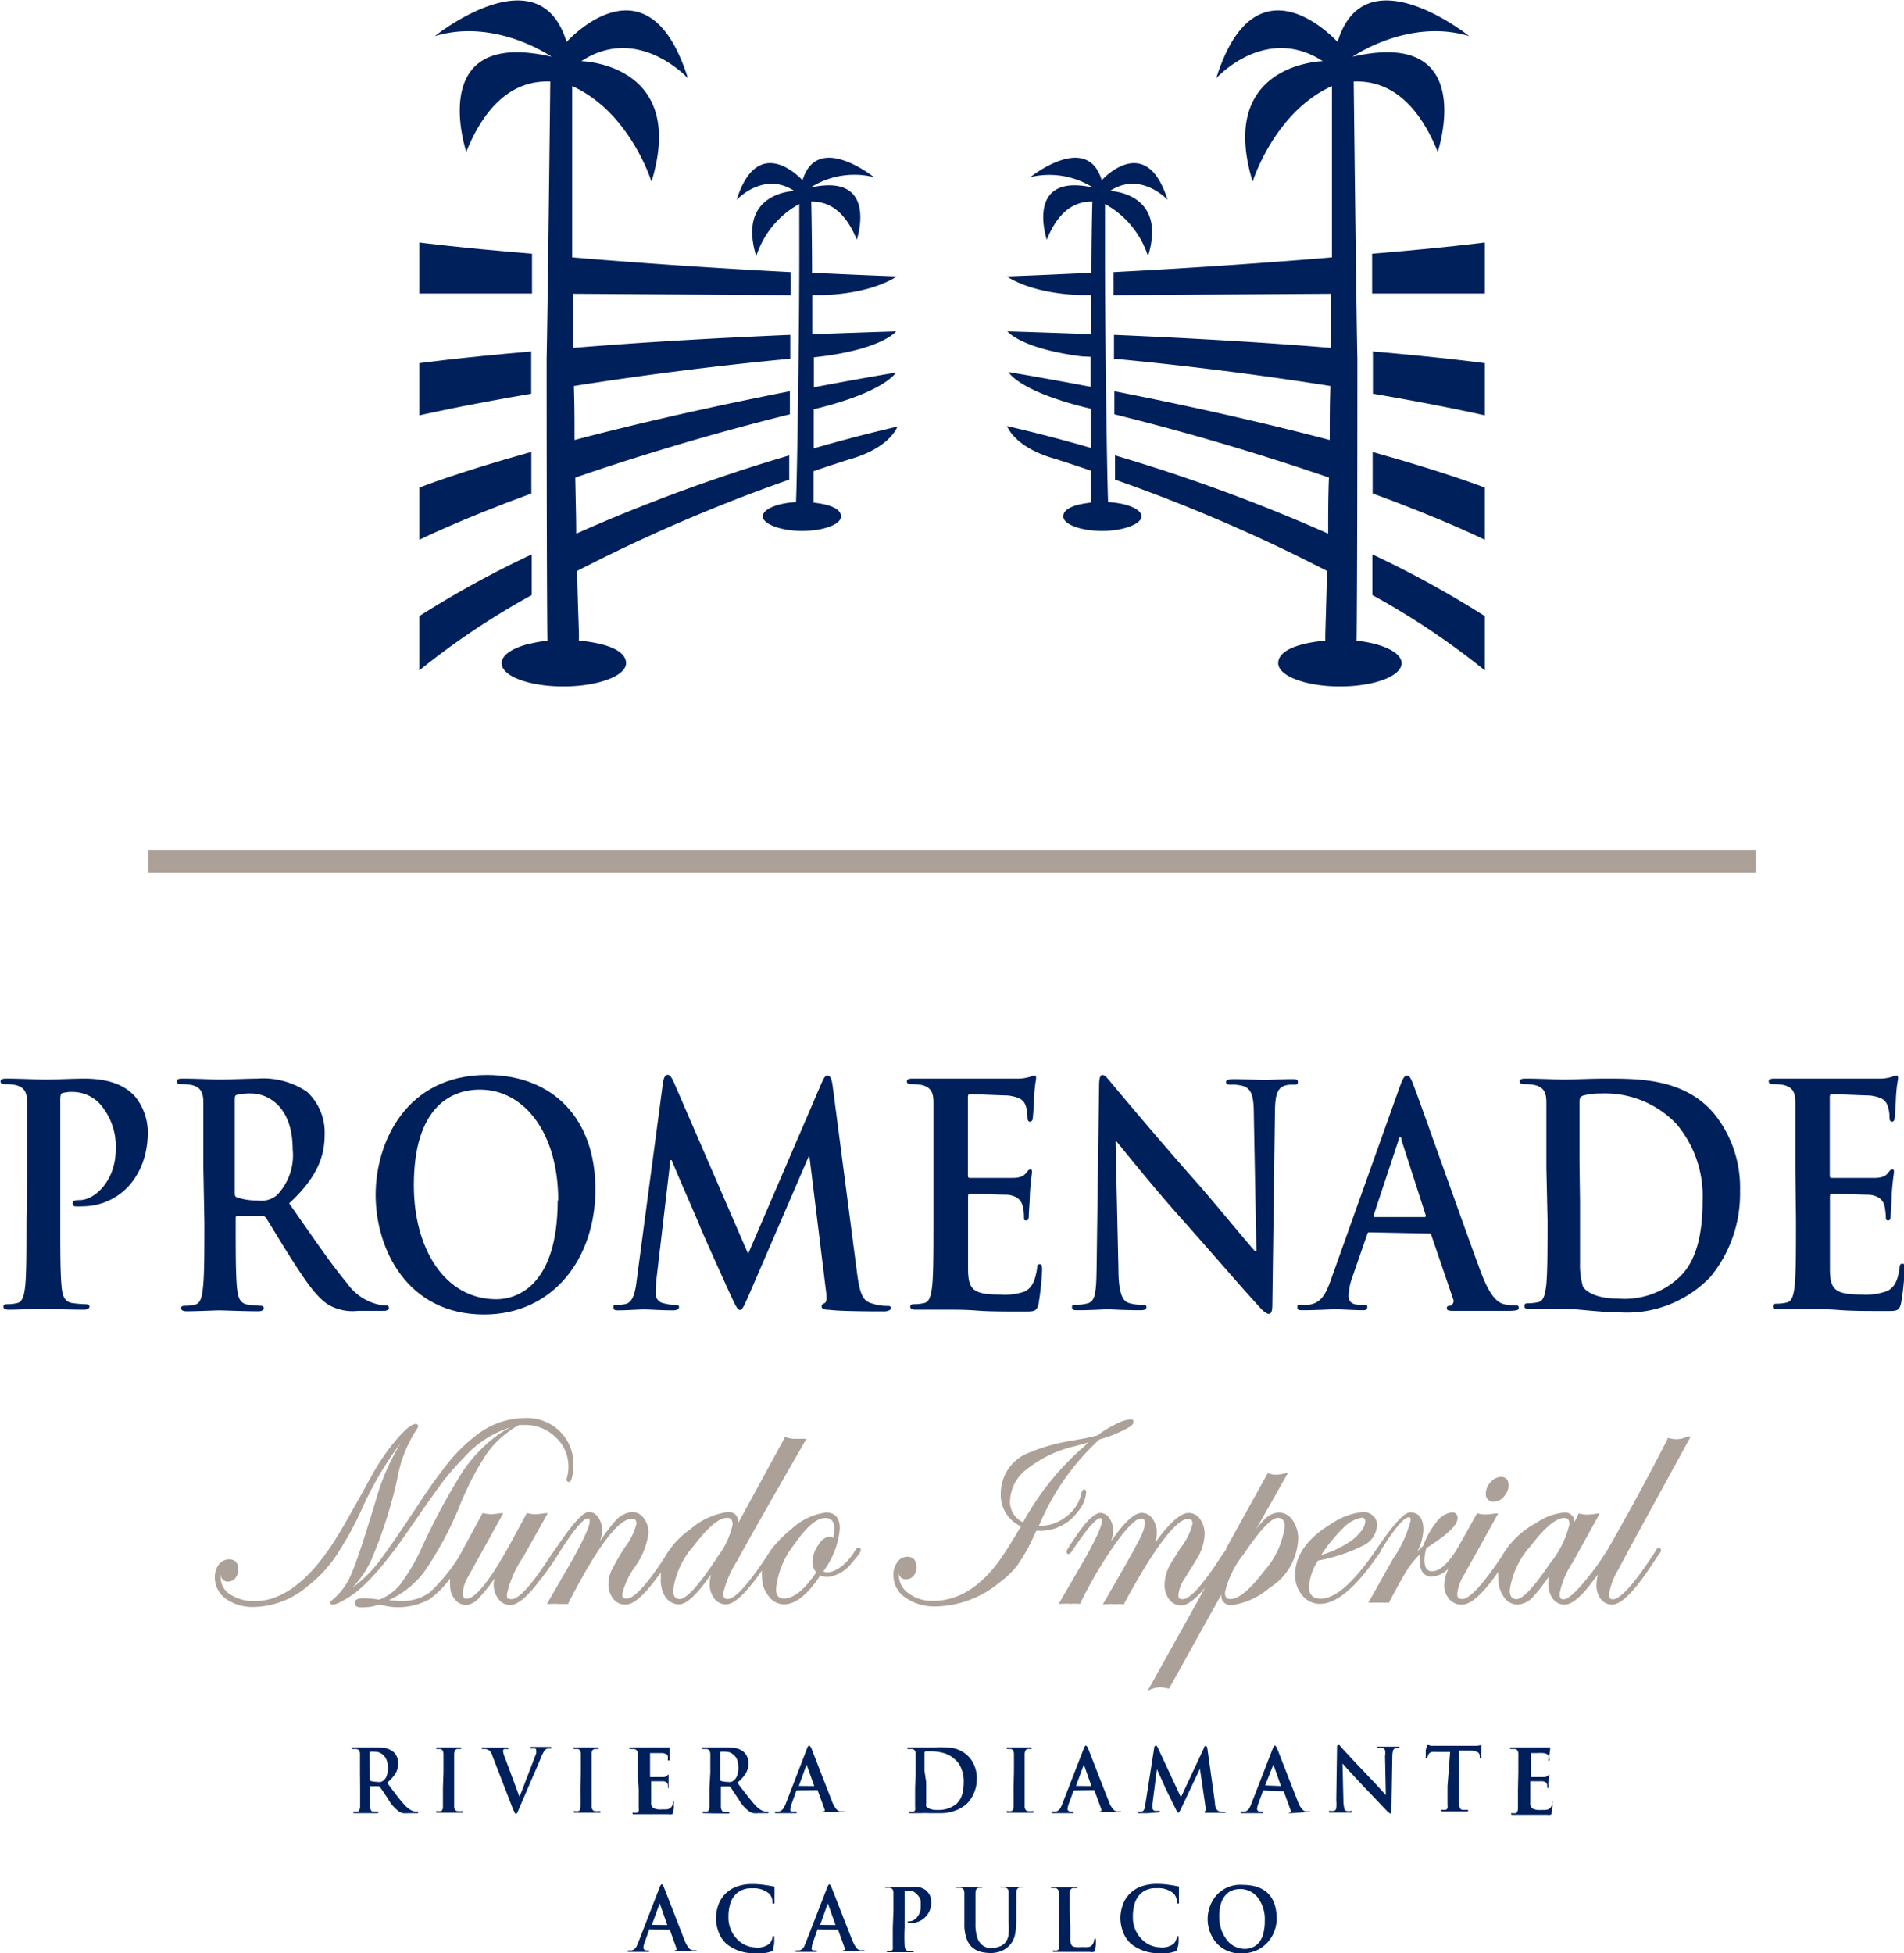 <svg xmlns="http://www.w3.org/2000/svg" viewBox="0 0 145.98 149.74"><defs><style>.cls-1{fill:#00205c;}.cls-2{fill:#aca199;}</style></defs><g id="Capa_2" data-name="Capa 2"><g id="Layer_1" data-name="Layer 1"><path class="cls-1" d="M2.08,89.52c0-3.56,0-4.21,0-5s-.21-1.17-.89-1.34a4.15,4.15,0,0,0-.8-.07c-.23,0-.35-.05-.35-.21s.15-.21.45-.21c1.1,0,2.4.07,3,.07.85,0,2.05-.07,3-.07,2.58,0,3.51,1,3.84,1.34a4.34,4.34,0,0,1,1,2.78c0,3.33-2.15,5.67-5.07,5.67a3.24,3.24,0,0,1-.44,0c-.1,0-.24,0-.24-.21S5.67,92,6.1,92c1.16,0,2.77-1.48,2.77-3.86a4.9,4.9,0,0,0-1.22-3.52,2.86,2.86,0,0,0-2.06-.91,2.66,2.66,0,0,0-.81.09c-.1,0-.16.19-.16.45v9.37c0,2.16,0,4,.1,5,.06.66.19,1.17.81,1.27a8.73,8.73,0,0,0,1,.09c.23,0,.33.07.33.19s-.17.23-.39.23c-1.36,0-2.66-.07-3.2-.07s-1.77.07-2.6.07c-.27,0-.41-.07-.41-.23s.08-.19.33-.19a3.3,3.3,0,0,0,.74-.09c.41-.1.52-.61.6-1.29.1-1,.1-2.83.1-5Z"/><path class="cls-1" d="M15.59,89.52c0-3.56,0-4.21,0-5s-.21-1.17-.89-1.34a4.23,4.23,0,0,0-.8-.07c-.23,0-.36-.05-.36-.21s.15-.21.46-.21c1.09,0,2.39.07,2.82.07.7,0,2.27-.07,2.91-.07a6,6,0,0,1,3.8,1A4.26,4.26,0,0,1,24.89,87c0,1.73-.64,3.32-2.72,5.25,1.83,2.62,3.25,4.71,4.47,6.16A4,4,0,0,0,29,100a2.67,2.67,0,0,0,.58.07c.16,0,.24.07.24.19s-.14.23-.39.23h-2a3.73,3.73,0,0,1-2.2-.44c-.89-.54-1.67-1.64-2.83-3.45-.82-1.28-1.77-2.88-2-3.23a.4.4,0,0,0-.37-.16l-1.79,0c-.11,0-.17,0-.17.19v.32c0,2.19,0,4,.1,5,.07.68.19,1.19.81,1.29a9.91,9.91,0,0,0,1,.09c.16,0,.25.07.25.19s-.15.23-.41.23c-1.2,0-2.73-.07-3-.07s-1.69.07-2.51.07c-.27,0-.42-.07-.42-.23s.09-.19.33-.19a3.49,3.49,0,0,0,.75-.09c.41-.1.51-.61.59-1.29.11-1,.11-2.83.11-5ZM18,91.38c0,.25,0,.35.19.42a4.93,4.93,0,0,0,1.57.23,1.86,1.86,0,0,0,1.46-.4,4.38,4.38,0,0,0,1.22-3.51c0-3.33-1.94-4.29-3.16-4.29a3.87,3.87,0,0,0-1.09.1c-.15,0-.19.14-.19.32Z"/><path class="cls-1" d="M28.8,91.59c0-4,2.33-9.18,8.52-9.18,5.13,0,8.33,3.39,8.33,8.76s-3.3,9.6-8.53,9.6C31.2,100.77,28.8,95.73,28.8,91.59Zm14,.44c0-5.25-2.66-8.5-6-8.5-2.37,0-5.07,1.5-5.07,7.33,0,4.87,2.37,8.74,6.33,8.74C39.42,99.6,42.76,98.8,42.76,92Z"/><path class="cls-1" d="M50.83,83c.06-.4.18-.6.35-.6s.29.11.55.72l5.63,13L63,83c.17-.37.27-.55.45-.55s.31.23.38.72l1.87,14.34c.19,1.47.39,2.15,1,2.36a3.74,3.74,0,0,0,1.28.24c.19,0,.33,0,.33.16s-.25.26-.53.26c-.52,0-3.37,0-4.19-.12-.48,0-.6-.12-.6-.26s.08-.18.23-.25.19-.35.1-1L62.06,88.66H62L57.49,99.11c-.48,1.1-.58,1.31-.77,1.31s-.39-.47-.72-1.17c-.49-1.08-2.12-4.67-2.37-5.32-.19-.49-1.42-3.26-2.14-5H51.4l-1.07,9.13a10.86,10.86,0,0,0-.06,1.1.73.73,0,0,0,.62.75,3.26,3.26,0,0,0,.86.12c.17,0,.31,0,.31.17s-.18.25-.49.25c-.87,0-1.8-.07-2.17-.07s-1.38.07-2,.07c-.21,0-.37,0-.37-.25s.12-.17.33-.17a2.38,2.38,0,0,0,.62-.07c.58-.14.74-1,.84-1.85Z"/><path class="cls-1" d="M71.57,89.52c0-3.56,0-4.21,0-5s-.21-1.17-.89-1.34a4.35,4.35,0,0,0-.81-.07c-.22,0-.34-.05-.34-.21s.14-.21.45-.21l1.67,0c.53,0,1,0,1.3,0,.66,0,4.76,0,5.15,0s.73-.1.89-.14a1.39,1.39,0,0,1,.33-.1c.1,0,.12.1.12.21s-.1.45-.16,1.53c0,.23-.06,1.26-.1,1.54,0,.12-.07.26-.21.26s-.19-.12-.19-.33a2.9,2.9,0,0,0-.12-.84c-.14-.42-.35-.7-1.38-.84-.35,0-2.52-.1-2.93-.1-.1,0-.14.07-.14.24v5.92c0,.17,0,.26.14.26.46,0,2.82,0,3.3,0s.8-.11,1-.35.23-.3.33-.3.14,0,.14.19-.08.51-.16,1.71c0,.46-.08,1.4-.08,1.57s0,.44-.19.44-.18-.09-.18-.21,0-.54-.09-.84c-.1-.47-.39-.82-1.15-.92-.39,0-2.44-.07-2.93-.07-.1,0-.12.1-.12.24v1.85c0,.79,0,2.95,0,3.63,0,1.62.37,2,2.47,2A4.67,4.67,0,0,0,78.58,99c.53-.28.78-.78.93-1.74,0-.26.08-.35.22-.35s.17.19.17.42a21.36,21.36,0,0,1-.27,2.6c-.14.61-.33.61-1.11.61-1.55,0-2.68,0-3.57-.07s-1.53-.07-2.14-.07c-.23,0-.68,0-1.18,0s-1,0-1.43,0c-.26,0-.41-.07-.41-.23s.09-.19.33-.19a3.49,3.49,0,0,0,.75-.09c.41-.1.51-.61.6-1.29.1-1,.1-2.83.1-5Z"/><path class="cls-1" d="M85.75,97.26c0,1.82.31,2.43.72,2.6a3,3,0,0,0,1.08.16c.22,0,.35,0,.35.19s-.19.23-.48.23c-1.34,0-2.16-.07-2.55-.07-.19,0-1.16.07-2.23.07-.27,0-.45,0-.45-.23s.12-.19.33-.19a3,3,0,0,0,.92-.12c.54-.18.62-.86.64-2.9l.19-13.8c0-.47.06-.79.26-.79s.42.3.77.72,3.38,4.05,6.39,7.45c1.41,1.59,4.19,5,4.54,5.34h.1l-.2-10.52c0-1.43-.21-1.87-.71-2.11a3,3,0,0,0-1.09-.14c-.25,0-.33-.07-.33-.21s.23-.21.54-.21c1.07,0,2.06.07,2.49.07.23,0,1-.07,2-.07.27,0,.48,0,.48.21s-.13.21-.37.21a2,2,0,0,0-.62.07c-.58.19-.75.68-.77,2L97.55,100c0,.51-.08.72-.27.72s-.47-.25-.7-.51c-1.3-1.41-3.94-4.48-6.09-6.89s-4.53-5.39-4.9-5.83h-.06Z"/><path class="cls-1" d="M105,94.47c-.1,0-.14,0-.19.19l-1.11,3.2a5,5,0,0,0-.31,1.43c0,.43.19.73.82.73h.31c.25,0,.31,0,.31.19s-.12.23-.35.23c-.66,0-1.54-.07-2.18-.07-.23,0-1.36.07-2.43.07-.27,0-.4,0-.4-.23s.09-.19.25-.19a4.26,4.26,0,0,0,.64,0c1-.14,1.34-.93,1.75-2.11l5.18-14.52c.25-.68.37-.93.58-.93s.3.2.51.74c.5,1.29,3.8,10.66,5.12,14.22.78,2.11,1.38,2.44,1.81,2.56a4,4,0,0,0,.87.09c.16,0,.26,0,.26.19s-.18.23-1,.23-2.24,0-3.89,0c-.37,0-.62,0-.62-.19s.08-.19.29-.21a.4.4,0,0,0,.18-.54l-1.65-4.83a.2.2,0,0,0-.2-.16Zm4.21-1.17c.1,0,.12-.07.1-.14l-1.86-5.77c0-.09,0-.21-.1-.21s-.1.12-.12.21l-1.9,5.74c0,.1,0,.17.08.17Z"/><path class="cls-1" d="M118.56,89.52c0-3.56,0-4.21,0-5s-.21-1.17-.89-1.34a4.32,4.32,0,0,0-.8-.07c-.23,0-.35-.05-.35-.21s.14-.21.45-.21c1.09,0,2.39.07,3,.07s1.94-.07,3.17-.07c2.58,0,6,0,8.27,2.67a9,9,0,0,1,2,5.95,10.05,10.05,0,0,1-2.24,6.54,8.84,8.84,0,0,1-6.91,2.76c-.74,0-1.59-.07-2.37-.14s-1.51-.14-2-.14c-.23,0-.68,0-1.18,0s-1,0-1.42,0-.41-.07-.41-.23.08-.19.32-.19a3.49,3.49,0,0,0,.75-.09c.41-.1.51-.61.6-1.29.1-1,.1-2.83.1-5Zm2.58,2.58c0,2.48,0,4.29,0,4.73a6,6,0,0,0,.22,1.79c.27.44,1.08.93,2.71.93a6.12,6.12,0,0,0,4.74-1.69c1.32-1.28,1.73-3.42,1.73-5.83a8.55,8.55,0,0,0-2-5.86,7.57,7.57,0,0,0-5.85-2.34,4.68,4.68,0,0,0-1.35.17c-.18.09-.24.21-.24.46,0,.8,0,2.84,0,4.69Z"/><path class="cls-1" d="M137.65,89.52c0-3.56,0-4.21,0-5s-.21-1.17-.89-1.34a4.15,4.15,0,0,0-.8-.07c-.23,0-.35-.05-.35-.21s.14-.21.45-.21l1.67,0c.54,0,1,0,1.3,0,.66,0,4.76,0,5.16,0s.72-.1.88-.14a1.54,1.54,0,0,1,.33-.1c.11,0,.13.1.13.21s-.11.45-.17,1.53c0,.23-.06,1.26-.1,1.54,0,.12-.06.26-.2.26s-.19-.12-.19-.33a2.64,2.64,0,0,0-.13-.84c-.14-.42-.35-.7-1.38-.84-.35,0-2.51-.1-2.93-.1-.1,0-.14.07-.14.24v5.92c0,.17,0,.26.14.26.46,0,2.83,0,3.3,0s.81-.11,1-.35.23-.3.34-.3.14,0,.14.19-.09.51-.17,1.71c0,.46-.08,1.4-.08,1.57s0,.44-.18.44-.19-.09-.19-.21a5.61,5.61,0,0,0-.09-.84c-.1-.47-.39-.82-1.15-.92-.39,0-2.43-.07-2.93-.07-.1,0-.12.1-.12.24v1.85c0,.79,0,2.95,0,3.63,0,1.62.37,2,2.47,2a4.65,4.65,0,0,0,1.94-.28c.54-.28.79-.78.93-1.74,0-.26.08-.35.23-.35s.16.19.16.42a19.54,19.54,0,0,1-.27,2.6c-.14.61-.33.61-1.11.61-1.55,0-2.68,0-3.57-.07s-1.52-.07-2.14-.07c-.23,0-.68,0-1.18,0s-1,0-1.42,0-.41-.07-.41-.23.08-.19.33-.19a3.38,3.38,0,0,0,.74-.09c.41-.1.52-.61.6-1.29.1-1,.1-2.83.1-5Z"/><path class="cls-1" d="M32.15,47.23v4.16a58.12,58.12,0,0,1,8.62-5.77c0-.95,0-2,0-3.12A76.88,76.88,0,0,0,32.15,47.23Z"/><path class="cls-1" d="M40.73,26.94c-5.75.5-8.58.9-8.58.9v4s3.19-.74,8.58-1.66c0-1.68,0-2.75,0-2.75S40.73,27.1,40.73,26.94Z"/><path class="cls-1" d="M32.15,37.38v4s3-1.5,8.59-3.55V34.64C34.94,36.26,32.15,37.38,32.15,37.38Z"/><path class="cls-1" d="M32.15,18.59V22.5l8.64,0c0-1,0-2,0-3.05C35.3,19,32.15,18.59,32.15,18.59Z"/><path class="cls-1" d="M60.61,22.63c0-.61,0-1.2,0-1.77-6.55-.34-12.22-.75-16.74-1.13,0-2,0-3.86,0-5.55v-3c0-1.18,0-3.67,0-4.58,4.44,2,6.08,7.33,6.08,7.33,2.77-9.08-5.38-9.24-5.38-9.24C48.94,1.83,52.74,6,52.74,6c-3.06-9.76-9.3-2.78-9.3-2.78-2.08-6.89-10.1-.45-10.1-.45C38,1.36,42.29,4.35,42.29,4.35c-9.73-2.25-6.54,7.29-6.54,7.29,2-4.94,4.81-5.45,6.44-5.39,0,.3-.2,17.77-.28,21.2,0,0,0,17.05.06,21.67a9.5,9.5,0,0,0-1.3.22s0,0-.05,0h0c-1.3.32-2.16.87-2.16,1.5,0,1,2.12,1.78,4.74,1.78S48,51.82,48,50.84s-1.54-1.54-3.61-1.73a1.68,1.68,0,0,1,0-.28c0-.55-.09-2.41-.14-5.06a126.32,126.32,0,0,1,16.26-7c0-.53,0-1.16,0-1.86a132.26,132.26,0,0,0-16.33,6c0-1.33-.05-2.78-.07-4.3,4.45-1.53,10-3.25,16.45-4.85,0-.57,0-1.17,0-1.77-6.68,1.31-12.17,2.6-16.51,3.74,0-1.35,0-2.74-.05-4.14,4.56-.72,10.22-1.49,16.59-2.09,0-.61,0-1.22,0-1.83-6.78.29-12.31.64-16.64,1,0-1.4,0-2.79,0-4.15C48.41,22.55,54.06,22.58,60.61,22.63Z"/><path class="cls-1" d="M63,27.32c4.7-.6,5.71-1.92,5.71-1.92q-3.37.11-6.43.22c0-.82,0-1.87,0-3h.86c3.9-.14,5.61-1.43,5.61-1.43-2.25-.08-4.4-.18-6.49-.28,0-2.75-.06-5.37-.06-5.46.88,0,2.41.25,3.49,2.93,0,0,1.73-5.18-3.55-4A6.25,6.25,0,0,1,67,13.58s-4.34-3.5-5.47.24c0,0-3.39-3.79-5.05,1.5,0,0,2.07-2.24,4.42-.68,0,0-4.42.09-2.92,5a7,7,0,0,1,3.3-4c0,.49,0,1.84,0,2.48v1.62c0,6.32-.18,17.42-.25,18.75-1.44.08-2.55.54-2.55,1.1s1.32,1.11,3,1.11,3-.5,3-1.11-.89-.92-2.1-1.06V36.12c.9-.31,1.81-.61,2.75-.91h0c3.12-.87,3.68-2.51,3.68-2.51-2.24.52-4.37,1.08-6.42,1.67v-3l.53-.13h0c5-1.28,5.77-2.68,5.77-2.68-2.2.37-4.29.75-6.29,1.13v-2.3Z"/><path class="cls-1" d="M113.84,47.23v4.16a58.12,58.12,0,0,0-8.62-5.77c0-.95,0-2,0-3.12A78.1,78.1,0,0,1,113.84,47.23Z"/><path class="cls-1" d="M105.25,26.94c5.76.5,8.59.9,8.59.9v4s-3.19-.74-8.58-1.66V27.41C105.26,27.26,105.26,27.1,105.25,26.94Z"/><path class="cls-1" d="M113.84,37.38v4s-3-1.5-8.6-3.55c0-1.09,0-2.16,0-3.18C111,36.26,113.84,37.38,113.84,37.38Z"/><path class="cls-1" d="M113.84,18.59V22.5l-8.64,0c0-1,0-2,0-3.05C110.69,19,113.84,18.59,113.84,18.59Z"/><path class="cls-1" d="M85.38,22.63c0-.61,0-1.2,0-1.77,6.55-.34,12.21-.75,16.74-1.13,0-2,0-3.86,0-5.55v-3c0-1.18,0-3.67,0-4.58-4.43,2-6.08,7.33-6.08,7.33-2.76-9.08,5.38-9.24,5.38-9.24C97,1.83,93.25,6,93.25,6c3.06-9.76,9.3-2.78,9.3-2.78,2.08-6.89,10.09-.45,10.09-.45C108,1.36,103.7,4.35,103.7,4.35c9.73-2.25,6.53,7.29,6.53,7.29-2-4.94-4.81-5.45-6.44-5.39,0,.3.2,17.77.28,21.2,0,0,0,17.05-.06,21.67a9.25,9.25,0,0,1,1.3.22s0,0,0,0h0c1.29.32,2.15.87,2.15,1.5,0,1-2.12,1.78-4.73,1.78S98,51.82,98,50.84s1.54-1.54,3.61-1.73c0-.16,0-.28,0-.28,0-.55.08-2.41.13-5.06a126.73,126.73,0,0,0-16.25-7c0-.53,0-1.16,0-1.86a133.09,133.09,0,0,1,16.34,6c0-1.33,0-2.78.06-4.3-4.45-1.53-10-3.25-16.45-4.85,0-.57,0-1.17,0-1.77,6.68,1.31,12.18,2.6,16.51,3.74,0-1.35,0-2.74.05-4.14-4.56-.72-10.21-1.49-16.59-2.09,0-.61,0-1.22,0-1.83,6.79.29,12.31.64,16.64,1,0-1.4,0-2.79,0-4.15C97.57,22.55,91.93,22.58,85.38,22.63Z"/><path class="cls-1" d="M82.94,27.32c-4.7-.6-5.7-1.92-5.7-1.92,2.25.07,4.38.14,6.42.22,0-.82,0-1.87,0-3h-.85c-3.9-.14-5.61-1.43-5.61-1.43,2.24-.08,4.4-.18,6.48-.28,0-2.75.07-5.37.07-5.46-.89,0-2.42.25-3.49,2.93,0,0-1.74-5.18,3.54-4A6.25,6.25,0,0,0,79,13.58s4.35-3.5,5.47.24c0,0,3.39-3.79,5.05,1.5,0,0-2.06-2.24-4.42-.68,0,0,4.42.09,2.92,5a7,7,0,0,0-3.3-4c0,.49,0,1.84,0,2.48v1.62c0,6.32.17,17.42.24,18.75,1.45.08,2.56.54,2.56,1.1s-1.33,1.11-3,1.11-3-.5-3-1.11.89-.92,2.11-1.06c0-.59,0-1.45,0-2.45-.9-.31-1.8-.61-2.74-.91h0c-3.13-.87-3.68-2.51-3.68-2.51q3.35.78,6.41,1.67v-3l-.53-.13h0c-5.06-1.28-5.77-2.68-5.77-2.68,2.19.37,4.28.75,6.29,1.13,0-1,0-1.84,0-2.3Z"/><path class="cls-2" d="M65.82,118.65c-.08,0-.16.06-.27.22a4.09,4.09,0,0,1-1,1.18c-.59.45-1.07.58-1.43.41a6.32,6.32,0,0,0,1.27-3.29c0-.8-.36-1.22-1.05-1.22a4.76,4.76,0,0,0-2.63,1.24,9.49,9.49,0,0,0-1.6,1.62c-2,3.12-2.89,3.77-3.32,3.77-.24,0-.34-.13-.34-.43a7.78,7.78,0,0,1,1.07-2.5c.71-1.32,2.46-4.4,5.2-9.16l.11-.19h-.21l-.68,0a2.08,2.08,0,0,1-.68-.12l-.08,0-3.58,6.57c0-.55-.27-.84-.79-.84a5.53,5.53,0,0,0-2.87,1.31,6.61,6.61,0,0,0-2,2.2c-1.67,2.56-2.48,3.12-2.87,3.12s-.35-.11-.35-.38a6,6,0,0,1,1-2.1,5.72,5.72,0,0,0,1-2.53,1.79,1.79,0,0,0-.36-1.14,1.08,1.08,0,0,0-.89-.48,2,2,0,0,0-1.36.76A12.87,12.87,0,0,0,46,118.16a2.52,2.52,0,0,0,.16-.83,1.63,1.63,0,0,0-.29-1,.86.86,0,0,0-.72-.42c-.27,0-.81.27-2.35,2.52L42,119.59c-1.61,2.47-2.4,3-2.78,3s-.35-.12-.35-.4a8.27,8.27,0,0,1,1.24-2.82L42,116l-.23,0a4.25,4.25,0,0,1-.76.08,2.07,2.07,0,0,1-.55-.08l-.07,0-1.12,2.07c-2,3.7-3,4.48-3.47,4.48-.16,0-.31,0-.31-.43a2.65,2.65,0,0,1,.38-1.21L38.59,116l-.22,0a4.78,4.78,0,0,1-.73.08,2.32,2.32,0,0,1-.56-.08L37,116l-1.83,3.37a13.46,13.46,0,0,1-2.23,2.71,3.62,3.62,0,0,1-2.25.65,6.48,6.48,0,0,1-.87-.07,7.13,7.13,0,0,0,2.69-2.14,26.59,26.59,0,0,0,2.79-5.22,23,23,0,0,1,1.89-3.67,7.07,7.07,0,0,1,1.88-1.93,3.62,3.62,0,0,1,.75-.46h0c.13,0,.27,0,.41,0a3.28,3.28,0,0,1,2.35.92,3,3,0,0,1,1,2.23,2.76,2.76,0,0,1-.13.94l0,.11a.16.16,0,0,0,.17.17c.14,0,.2-.18.26-.46a3.59,3.59,0,0,0,.09-.81,3.55,3.55,0,0,0-1.06-2.63,3.62,3.62,0,0,0-2.66-1A6.08,6.08,0,0,0,36.56,110a12.47,12.47,0,0,0-2.09,2A42,42,0,0,0,32,115.45c-1.48,2.24-2.52,3.73-3.09,4.45A10.18,10.18,0,0,1,27,121.73a8,8,0,0,0,1.45-2.1,35.34,35.34,0,0,0,2-6.22A10.13,10.13,0,0,1,32,109.5a.41.41,0,0,0,.06-.16.17.17,0,0,0-.17-.18c-.33,0-.83.41-1.56,1.27a17.12,17.12,0,0,0-1.87,2.76c-1.3,2.36-2.18,3.92-2.62,4.62A18.6,18.6,0,0,1,24.28,120c-1.55,1.82-3.13,2.74-4.73,2.74a3.29,3.29,0,0,1-1.91-.52,1.51,1.51,0,0,1-.72-1.28,2,2,0,0,1,0-.31c0,.4.21.62.57.62a.73.73,0,0,0,.56-.28,1,1,0,0,0,.22-.66c0-.5-.25-.77-.71-.77a1,1,0,0,0-.79.4,1.61,1.61,0,0,0-.3,1,2,2,0,0,0,.87,1.64,3.59,3.59,0,0,0,2.18.61,6.55,6.55,0,0,0,4.05-1.58,10.05,10.05,0,0,0,2.11-2.21,26.15,26.15,0,0,0,2.05-3.68,25.93,25.93,0,0,1,3-5.11,17.39,17.39,0,0,0-1.95,4.52c-.87,2.87-1.48,4.71-1.82,5.47a5.06,5.06,0,0,1-1.42,2l-.22.18,0,0v.05a.16.16,0,0,0,.16.18c.11,0,.34,0,1.1-.47,1.24-.69,2.83-2.45,4.74-5.22,1.29-1.88,2.17-3.12,2.61-3.7a20.36,20.36,0,0,1,1.64-1.88,7.9,7.9,0,0,1,3.58-2.32,7.65,7.65,0,0,0-1,.59,11.51,11.51,0,0,0-2.68,2.8,50.77,50.77,0,0,0-3.11,5.78,15.64,15.64,0,0,1-1.64,2.83,3.89,3.89,0,0,1-1.62,1.2H29a6.5,6.5,0,0,0-1-.1c-.34,0-.8,0-.8.37s.46.33.61.33A3.86,3.86,0,0,0,29.1,123a5,5,0,0,0,3.79-.38A6.81,6.81,0,0,0,34.51,121a2.91,2.91,0,0,0,0,.49,1.71,1.71,0,0,0,.35,1.1,1.1,1.1,0,0,0,.89.45,1.51,1.51,0,0,0,1-.57A13.13,13.13,0,0,0,37.92,121a1.78,1.78,0,0,0,.29,1.57,1.09,1.09,0,0,0,.9.47c.55,0,1.26-.57,2.17-1.75a23.89,23.89,0,0,0,1.64-2.33c1.41-2.22,1.94-2.55,2.12-2.55s.17,0,.17.25-.25,1-1.44,3.12l-1.84,3.18.23,0a5.33,5.33,0,0,1,.71,0l.64,0h.07l0-.07c2.2-4.28,3.83-6.46,4.86-6.46.25,0,.36.12.36.38a5,5,0,0,1-.87,1.78,17.66,17.66,0,0,0-1.07,1.85,2.59,2.59,0,0,0-.21,1,1.72,1.72,0,0,0,.36,1.11A1.11,1.11,0,0,0,48,123c.53,0,1.23-.57,2.14-1.75l.53-.7a2.73,2.73,0,0,0,0,.41A2.39,2.39,0,0,0,51,122.4a1.27,1.27,0,0,0,1.06.59c.58,0,1.38-.75,2.45-2.29a3,3,0,0,0-.1.7,1.84,1.84,0,0,0,.35,1.14,1.1,1.1,0,0,0,.91.45c.63,0,1.53-.85,2.75-2.6a2.45,2.45,0,0,0,0,.46,2.34,2.34,0,0,0,.5,1.5,1.48,1.48,0,0,0,1.2.64c.87,0,1.8-.74,2.77-2.22a1.32,1.32,0,0,0,.57.12,2.7,2.7,0,0,0,1.85-1.09c.6-.66.69-.86.69-1A.16.16,0,0,0,65.82,118.65Zm-13.71,3.93c-.21,0-.5-.07-.5-.69a6.46,6.46,0,0,1,1.6-3.41c1.06-1.4,1.91-2.12,2.53-2.12.3,0,.43.16.43.53a6.3,6.3,0,0,1-1.12,2.4C53.3,122,52.49,122.58,52.11,122.58Zm10.62-4.13a2.35,2.35,0,0,0-.44,1.29,1.29,1.29,0,0,0,.29.8c-.9,1.33-1.73,2-2.47,2-.42,0-.61-.23-.61-.72a6.51,6.51,0,0,1,1.42-3.45c.93-1.36,1.72-2,2.35-2,.47,0,.7.27.7.86a2.78,2.78,0,0,1-.09.67.31.31,0,0,0-.23-.09C63.35,117.78,63,118,62.73,118.45Z"/><path class="cls-2" d="M82.64,115.88a2.55,2.55,0,0,0,.64-1.5c0-.14-.07-.2-.15-.2s-.17.09-.21.26a3,3,0,0,1-1.13,1.79,3.19,3.19,0,0,1-2.05.74h-.1l.08-.15a18.68,18.68,0,0,1,4.57-6.47,10.58,10.58,0,0,0,1.77-.67c.69-.33.84-.5.84-.65s0-.22-.27-.22a3.17,3.17,0,0,0-1.16.41,7,7,0,0,0-1.32.82l-.85.2-1,.18a14.66,14.66,0,0,0-3.4.94,3.34,3.34,0,0,0-2.17,3.15,2.62,2.62,0,0,0,1.55,2.5c-.72,1.21-1.29,2.12-1.72,2.71-1.48,2-3.16,3-5,3a3,3,0,0,1-1.9-.58,1.67,1.67,0,0,1-.74-1.39,1.7,1.7,0,0,1,0-.25v0a.51.51,0,0,0,.55.57.76.76,0,0,0,.57-.26,1,1,0,0,0,.23-.66c0-.53-.25-.81-.72-.81a.91.91,0,0,0-.75.42,1.56,1.56,0,0,0-.3,1,2.06,2.06,0,0,0,.94,1.73,3.91,3.91,0,0,0,2.33.66,7.88,7.88,0,0,0,4.88-1.85A6.93,6.93,0,0,0,78,120a13.21,13.21,0,0,0,1.22-2.15l.23-.5.26,0A3.52,3.52,0,0,0,82.64,115.88Zm-4.2.82a1.72,1.72,0,0,1-1-1.68,3.19,3.19,0,0,1,1.31-2.41,9.23,9.23,0,0,1,3.6-1.73l1-.27.09,0A21.1,21.1,0,0,0,78.44,116.7Z"/><path class="cls-2" d="M99.11,116.55a1.27,1.27,0,0,0-1.06-.6,1.63,1.63,0,0,0-1.13.56,7.55,7.55,0,0,0-.6.7l2.44-4.32-.24.06a2.92,2.92,0,0,1-.7.1,1.52,1.52,0,0,1-.55-.1l-.08,0L94,118.71a.28.28,0,0,0,0,.09l-.21.28-.34.51c-1.61,2.47-2.39,3-2.75,3s-.35-.11-.35-.38a2.89,2.89,0,0,1,.52-1.26l.94-1.52v0a3.9,3.9,0,0,0,.55-1.81,1.93,1.93,0,0,0-.34-1.15,1.08,1.08,0,0,0-.88-.49c-.62,0-1.47.75-2.57,2.28a2.58,2.58,0,0,0,.12-.73,1.81,1.81,0,0,0-.32-1.1,1,1,0,0,0-.84-.45c-.56,0-1.33.71-2.34,2.17a2.7,2.7,0,0,0,.15-.81,1.6,1.6,0,0,0-.27-.94.84.84,0,0,0-.69-.42c-.4,0-.93.46-1.61,1.4-1,1.43-1,1.51-1,1.57a.17.17,0,0,0,.15.19c.08,0,.16-.07.26-.21,1.45-2.21,2-2.54,2.15-2.54s.15,0,.15.25-.28,1.1-1.61,3.39l-1.7,2.92.23,0a5.16,5.16,0,0,1,.73,0,3.62,3.62,0,0,1,.63,0h.08l0-.07a32.9,32.9,0,0,1,2.72-4.6c1.11-1.54,1.64-1.86,1.9-1.86s.3,0,.3.43-.27,1-1.52,3.21l-1.68,2.92.23,0a5.53,5.53,0,0,1,.76,0,2.84,2.84,0,0,1,.57,0l.08,0,0-.07c2.32-4.29,4-6.47,4.89-6.47.24,0,.34.12.34.38a4.8,4.8,0,0,1-.9,1.82c-.49.78-.76,1.2-.81,1.3a3.17,3.17,0,0,0-.43,1.51,1.86,1.86,0,0,0,.35,1.16,1.13,1.13,0,0,0,.93.46c.46,0,1.07-.45,1.83-1.37l-4.4,7.9.29-.12a2,2,0,0,1,.67-.13,2.71,2.71,0,0,1,.61.09l.07,0,4-7.2a.72.72,0,0,0,.8.81,5.66,5.66,0,0,0,2.9-1.33A4.62,4.62,0,0,0,99.53,118,2.4,2.4,0,0,0,99.11,116.55Zm-2.21,3.91c-1.07,1.41-1.93,2.12-2.57,2.12-.28,0-.41-.15-.41-.5a7.21,7.21,0,0,1,1.44-2.94c1.54-2.3,2.27-2.78,2.61-2.78s.53.21.53.67A6.44,6.44,0,0,1,96.9,120.46Z"/><path class="cls-2" d="M114.29,113.62a1.27,1.27,0,0,0-.37.85.57.57,0,0,0,.6.65,1,1,0,0,0,.79-.4,1.25,1.25,0,0,0,.35-.86c0-.41-.2-.64-.58-.64A1.09,1.09,0,0,0,114.29,113.62Z"/><path class="cls-2" d="M129.21,110.2a1.9,1.9,0,0,1-.73.13,2.08,2.08,0,0,1-.55-.09l-.08,0,0,.08c-.9,1.75-2,3.86-3.35,6.27-.46.84-1.24,2.19-1.27,2.24a20.32,20.32,0,0,1-2,2.71c-.77.88-1.15,1.06-1.33,1.06s-.32,0-.32-.45a6.61,6.61,0,0,1,1-2.38l2.07-3.74-.23,0a4,4,0,0,1-.75.08,2,2,0,0,1-.56-.08l-.08,0-.31.65a.72.72,0,0,0-.79-.73,4.51,4.51,0,0,0-2.16.81,6.53,6.53,0,0,0-2.63,2.55c-1.79,2.68-2.64,3.27-3,3.27s-.41-.13-.41-.43a3.4,3.4,0,0,1,.53-1.44l2.61-4.69-.22,0a5.12,5.12,0,0,1-.83.08,2,2,0,0,1-.51-.08l-.07,0s-1.57,2.83-1.65,2.92c-.65,1-1.25,1.51-1.78,1.51-.26,0-.6-.09-.6-.89a3.53,3.53,0,0,1,.14-.85l.1-.09.73-.49c1.07-.76,1.57-1.31,1.57-1.75a.4.4,0,0,0-.44-.44,1.74,1.74,0,0,0-1.19.76,6.14,6.14,0,0,0-1,1.8c-.15.13-.29.28-.45.44a4.1,4.1,0,0,0,.46-1.64c0-1.12-.54-1.36-1-1.36-.28,0-.84.27-2.39,2.52l-.29.42c-1.66,2.43-3.06,3.67-4.18,3.67-.62,0-.91-.29-.91-.92a4.11,4.11,0,0,1,.7-2,12.56,12.56,0,0,0,3.44-1.14,1.83,1.83,0,0,0,1.08-1.57.92.92,0,0,0-.31-.72,1.08,1.08,0,0,0-.75-.29,5.16,5.16,0,0,0-2.41.88c-1.87,1.12-2.81,2.44-2.81,3.92a2.38,2.38,0,0,0,.55,1.6,1.72,1.72,0,0,0,1.37.64c1.11,0,2.45-1,4-3.12l.47-.65.17-.24a.43.43,0,0,1,0-.07c1.31-2.11,1.89-2.55,2.15-2.55.08,0,.15,0,.15.22a9.24,9.24,0,0,1-1.34,2.93l-1.91,3.39.21,0,.66,0,.67,0h.07l0-.06c.7-1.33,1.2-2.21,1.49-2.64a7.12,7.12,0,0,1,.85-1,3.75,3.75,0,0,0,0,.52c0,1,.51,1.18.94,1.18a1.89,1.89,0,0,0,1.26-.63,3.45,3.45,0,0,0-.33,1.26,1.64,1.64,0,0,0,.37,1.08,1.22,1.22,0,0,0,1,.44c.68,0,1.59-.82,2.78-2.52a3.87,3.87,0,0,0,0,.48,2.39,2.39,0,0,0,.42,1.45,1.27,1.27,0,0,0,1.06.59,1.76,1.76,0,0,0,1.2-.62,13.71,13.71,0,0,0,1.23-1.59,2.87,2.87,0,0,0-.08.64,1.8,1.8,0,0,0,.35,1.12,1.08,1.08,0,0,0,.9.45c.54,0,1.24-.57,2.13-1.75l.43-.56a3.17,3.17,0,0,0-.12.81,1.75,1.75,0,0,0,.33,1.07,1.07,1.07,0,0,0,.86.43c.7,0,1.73-1,3.15-3.19l.47-.7a.44.44,0,0,0,.14-.27.18.18,0,0,0-.15-.19.23.23,0,0,0-.22.17c-2,3.12-2.91,3.77-3.3,3.77-.16,0-.31,0-.31-.43a5.34,5.34,0,0,1,.74-1.9c.51-1,2.32-4.3,5.38-9.89l.16-.28Zm-26.28,7a2.6,2.6,0,0,1,1.46-.85c.24,0,.28.13.28.27,0,.44-.36.92-1,1.44a7.92,7.92,0,0,1-2.37,1.15A11.73,11.73,0,0,1,102.93,117.19Zm15.89,2.68c-1.52,2.24-2.21,2.71-2.54,2.71s-.53-.21-.53-.67a6.39,6.39,0,0,1,1.62-3.42c1.07-1.41,1.93-2.13,2.57-2.13.27,0,.39.15.39.48A7.4,7.4,0,0,1,118.82,119.87Z"/><path class="cls-1" d="M49.84,147.9a.06.06,0,0,0-.06,0l-.35,1a1.24,1.24,0,0,0-.1.41.18.18,0,0,0,.06.14.28.28,0,0,0,.2.07h.1c.07,0,.1,0,.09.05s0,.06-.1.06l-.69,0-.77,0q-.12,0-.12-.06s0-.05.08-.05l.2,0a.47.47,0,0,0,.34-.19.76.76,0,0,0,.12-.19c0-.06.06-.14.09-.22l1.63-4.2c.06-.18.13-.27.18-.27s.1.07.16.22l1.6,4.11a2.07,2.07,0,0,0,.34.58.47.47,0,0,0,.24.15l.27,0s.08,0,.08.05a0,0,0,0,1,0,0,.76.76,0,0,1-.25,0H51.91c-.12,0-.19,0-.19,0s0-.06.08-.06.09-.07.06-.15l-.51-1.43a.08.08,0,0,0-.07,0Zm1.32-.33s0,0,0,0l-.58-1.66s0-.05,0-.05,0,0,0,.05l-.6,1.65s0,0,0,0Z"/><path class="cls-1" d="M57.92,149.73a3.31,3.31,0,0,1-2.23-.72,2.32,2.32,0,0,1-.63-1,3.06,3.06,0,0,1-.17-1,3.17,3.17,0,0,1,.15-.87,2.3,2.3,0,0,1,.61-1,2.39,2.39,0,0,1,.84-.52,3.51,3.51,0,0,1,1.2-.19,6.13,6.13,0,0,1,.94.07l.35.05.3.06c.07,0,.1,0,.1.08s0,.16,0,.37,0,.53,0,.72,0,.15-.08.15-.07,0-.07-.14a1,1,0,0,0-.25-.62,1.81,1.81,0,0,0-1.31-.41,1.65,1.65,0,0,0-1.22.41,1.74,1.74,0,0,0-.47.79,3.3,3.3,0,0,0-.13.95,2.36,2.36,0,0,0,.71,1.79,2,2,0,0,0,1.33.59A1.47,1.47,0,0,0,59,149a1,1,0,0,0,.22-.45c0-.09,0-.13.08-.13s.06,0,.06.1a2.8,2.8,0,0,1,0,.38c0,.21-.07.38-.1.51a.23.23,0,0,1,0,.11.23.23,0,0,1-.12.08,2.51,2.51,0,0,1-.52.12c-.22,0-.43,0-.64,0Z"/><path class="cls-1" d="M62.74,147.9a.06.06,0,0,0-.06,0l-.35,1a1.45,1.45,0,0,0-.09.41.17.17,0,0,0,0,.14.29.29,0,0,0,.21.07h.09c.07,0,.1,0,.1.05s0,.06-.11.06l-.69,0-.76,0q-.12,0-.12-.06s0-.05.07-.05l.2,0a.49.49,0,0,0,.35-.19.72.72,0,0,0,.11-.19c0-.06.06-.14.09-.22l1.63-4.2q.1-.27.18-.27s.11.07.16.22c.41,1.05.94,2.42,1.61,4.11a2.41,2.41,0,0,0,.33.58.56.56,0,0,0,.24.15l.27,0c.06,0,.09,0,.09.05s0,0-.06,0a.69.69,0,0,1-.24,0H64.81c-.12,0-.18,0-.19,0s0-.06.09-.06.08-.07.06-.15l-.52-1.43s0,0-.07,0Zm1.32-.33a0,0,0,0,0,0,0l-.59-1.66s0-.05,0-.05,0,0,0,.05l-.59,1.65s0,0,0,0Z"/><path class="cls-1" d="M68.5,146.52c0-.87,0-1.34,0-1.41a.6.6,0,0,0-.06-.27.31.31,0,0,0-.22-.12l-.25,0c-.08,0-.11,0-.11-.06s0,0,.14,0l.93,0,.94,0a2.72,2.72,0,0,1,.53,0,1.25,1.25,0,0,1,.34.1,1.17,1.17,0,0,1,.23.13.56.56,0,0,1,.11.11,1,1,0,0,1,.22.31,1.21,1.21,0,0,1,.1.48,1.57,1.57,0,0,1-.45,1.17,1.52,1.52,0,0,1-1.15.45h-.13a.07.07,0,0,1-.08-.06.06.06,0,0,1,0-.06h.13a.79.79,0,0,0,.58-.31,1.18,1.18,0,0,0,.29-.8v-.21c0-.08,0-.16,0-.25a1,1,0,0,0-.11-.28,1.09,1.09,0,0,0-.22-.26,1,1,0,0,0-.35-.23,2.08,2.08,0,0,0-.3,0,.85.85,0,0,0-.25,0s0,.06,0,.13v2.67a14.24,14.24,0,0,0,0,1.44.7.7,0,0,0,.06.23.25.25,0,0,0,.19.13,1.84,1.84,0,0,0,.33,0c.07,0,.11,0,.11.05s0,.06-.13.06l-1,0-.82,0q-.12,0-.12-.06s0-.05.1-.05a.71.71,0,0,0,.23,0,.2.2,0,0,0,.14-.13,1.11,1.11,0,0,0,0-.24c0-.31,0-.78,0-1.42Z"/><path class="cls-1" d="M73.94,146.53c0-.88,0-1.35,0-1.42a.77.77,0,0,0-.06-.27.31.31,0,0,0-.22-.12l-.25,0c-.08,0-.11,0-.11-.06s0,0,.14,0l.94,0,.8,0c.1,0,.14,0,.14,0s0,.07-.1.06l-.19,0a.28.28,0,0,0-.18.11.78.78,0,0,0-.06.28v.41c0,.18,0,.52,0,1v.93a3.24,3.24,0,0,0,.14,1.08,1.16,1.16,0,0,0,.37.57.9.9,0,0,0,.22.14l.21.09a.69.69,0,0,0,.2,0l.18,0a1.24,1.24,0,0,0,.45-.09A1,1,0,0,0,77,149a1.21,1.21,0,0,0,.33-.71,7,7,0,0,0,0-.95v-.83c0-.88,0-1.35,0-1.42a.49.49,0,0,0-.06-.27.31.31,0,0,0-.22-.12l-.23,0c-.07,0-.11,0-.11-.06s0,0,.14,0c.41,0,.66,0,.74,0l.31,0h.43c.09,0,.14,0,.14,0s0,.07-.12.06l-.19,0a.24.24,0,0,0-.17.11.5.5,0,0,0-.07.28c0,.09,0,.22,0,.41v1.72a5.77,5.77,0,0,1-.1,1.1,1.71,1.71,0,0,1-.52.91,1.77,1.77,0,0,1-.68.39,2.27,2.27,0,0,1-.67.1,3.7,3.7,0,0,1-.66-.07,1.69,1.69,0,0,1-.78-.39,1.57,1.57,0,0,1-.4-.65,3.09,3.09,0,0,1-.17-1.13Z"/><path class="cls-1" d="M82.06,147.7c0,.43,0,.76,0,1a.81.81,0,0,0,.12.45.53.53,0,0,0,.25.11,2.35,2.35,0,0,0,.54,0,2,2,0,0,0,.45,0,.44.44,0,0,0,.31-.15.79.79,0,0,0,.16-.4.09.09,0,0,1,.08-.1s.05,0,.05.11,0,.16,0,.34a3.21,3.21,0,0,1-.07.43.18.18,0,0,1-.08.14.82.82,0,0,1-.33,0c-.83,0-1.46,0-1.88,0l-.82,0c-.09,0-.13,0-.13-.06s0-.05.1-.05a.67.67,0,0,0,.23,0,.2.2,0,0,0,.14-.13.72.72,0,0,0,0-.24c0-.31,0-.78,0-1.43v-1.17c0-.88,0-1.35,0-1.42a.49.49,0,0,0-.06-.27.29.29,0,0,0-.22-.12l-.21,0c-.07,0-.11,0-.11-.06s0,0,.14,0l.89,0,.88,0c.09,0,.14,0,.14,0s0,.07-.12.06l-.25,0a.28.28,0,0,0-.18.11.51.51,0,0,0-.06.28c0,.09,0,.22,0,.41s0,.52,0,1Z"/><path class="cls-1" d="M88.93,149.73A3.34,3.34,0,0,1,86.7,149a2.32,2.32,0,0,1-.63-1,3.06,3.06,0,0,1-.17-1,3.17,3.17,0,0,1,.15-.87,2.3,2.3,0,0,1,.61-1,2.39,2.39,0,0,1,.84-.52,3.51,3.51,0,0,1,1.2-.19,6.13,6.13,0,0,1,.94.07l.35.05.3.06c.07,0,.1,0,.1.08s0,.16,0,.37,0,.53,0,.72,0,.15-.08.15-.07,0-.07-.14a1,1,0,0,0-.25-.62,1.79,1.79,0,0,0-1.31-.41,1.65,1.65,0,0,0-1.22.41,1.74,1.74,0,0,0-.47.79,3.3,3.3,0,0,0-.13.95,2.36,2.36,0,0,0,.71,1.79,2,2,0,0,0,1.33.59A1.47,1.47,0,0,0,90,149a1,1,0,0,0,.22-.45c0-.09,0-.13.08-.13s.06,0,.06.1a2.8,2.8,0,0,1,0,.38c0,.21-.07.38-.1.51a.23.23,0,0,1-.05.11.23.23,0,0,1-.12.08,2.51,2.51,0,0,1-.52.12c-.22,0-.43,0-.64,0Z"/><path class="cls-1" d="M95.2,149.74a2.39,2.39,0,0,1-2-.87,2.82,2.82,0,0,1,0-3.5,2.43,2.43,0,0,1,2.06-.88c1.71,0,2.59.87,2.62,2.5a2.71,2.71,0,0,1-.72,1.94A2.57,2.57,0,0,1,95.2,149.74Zm.27-.34a1.52,1.52,0,0,0,.43-.07,1.4,1.4,0,0,0,.5-.28,1.74,1.74,0,0,0,.41-.66,3.57,3.57,0,0,0,.16-1.15,2.74,2.74,0,0,0-.54-1.78,1.72,1.72,0,0,0-1.35-.65,1.76,1.76,0,0,0-.55.09,1.21,1.21,0,0,0-.52.33,1.65,1.65,0,0,0-.38.64,3.05,3.05,0,0,0-.15,1,2.88,2.88,0,0,0,.53,1.77A1.73,1.73,0,0,0,95.47,149.4Z"/><path class="cls-1" d="M27.6,135.88c0-.88,0-1.35,0-1.42a.55.55,0,0,0-.06-.26.31.31,0,0,0-.22-.12l-.25,0c-.08,0-.11,0-.11-.06s0-.06.14-.06l.89,0,.91,0a4.21,4.21,0,0,1,.62.05,1.29,1.29,0,0,1,.57.24.88.88,0,0,1,.29.33,1.08,1.08,0,0,1,.15.59,1.58,1.58,0,0,1-.17.72,2.86,2.86,0,0,1-.68.77c.56.76,1,1.35,1.4,1.77a2,2,0,0,0,.47.36l.26.09.18,0c.05,0,.08,0,.08.05s0,.07-.13.07h-.61a2.26,2.26,0,0,1-.42,0,.94.94,0,0,1-.28-.1,3,3,0,0,1-.88-1l-.38-.57c-.13-.18-.21-.3-.26-.35a.13.13,0,0,0-.12-.05l-.56,0a.05.05,0,0,0-.06.06v.09c0,.65,0,1.13,0,1.43a.76.76,0,0,0,.06.25.24.24,0,0,0,.19.12l.31,0c.06,0,.08,0,.08.05s0,.07-.13.07L28,139l-.79,0c-.08,0-.12,0-.12-.07s0-.05.1-.05a.71.71,0,0,0,.23,0,.18.18,0,0,0,.13-.12.7.7,0,0,0,.06-.25c0-.3,0-.78,0-1.42Zm.76.53q0,.1.06.12a2,2,0,0,0,.5.07,1.12,1.12,0,0,0,.29,0,.7.7,0,0,0,.17-.09.82.82,0,0,0,.26-.35,1.89,1.89,0,0,0,0-1.24,1,1,0,0,0-.26-.38,1,1,0,0,0-.32-.2.93.93,0,0,0-.32-.05,1.53,1.53,0,0,0-.35,0s-.06,0-.06.1Z"/><path class="cls-1" d="M34,135.88c0-.88,0-1.35,0-1.42,0-.22-.09-.35-.23-.38l-.23,0c-.07,0-.1,0-.1-.07s0-.05.15-.05l.85,0,.79,0c.08,0,.13,0,.13.05s0,.07-.1.07l-.2,0a.21.21,0,0,0-.17.11.59.59,0,0,0-.07.27v.41c0,.18,0,.52,0,1v1.18c0,.67,0,1.16,0,1.47a.4.4,0,0,0,.07.21.22.22,0,0,0,.19.11,1.69,1.69,0,0,0,.33,0c.07,0,.1,0,.1.05s0,.07-.12.07l-1,0-.82,0c-.09,0-.13,0-.13-.07s0-.05.1-.05a.78.78,0,0,0,.24,0c.11,0,.18-.13.18-.33s0-.79,0-1.46Z"/><path class="cls-1" d="M37.75,134.6a.93.93,0,0,0-.2-.38.78.78,0,0,0-.29-.14l-.25,0s-.08,0-.08-.06,0,0,.06-.05h.11l.94,0,.8,0q.13,0,.15.06s0,.06-.1.06a.57.57,0,0,0-.25,0,.17.17,0,0,0-.07.15,1.74,1.74,0,0,0,.15.51l1.11,3h0c.49-1.26.91-2.37,1.28-3.33a.92.92,0,0,0,0-.25.13.13,0,0,0-.08-.13,1.09,1.09,0,0,0-.26,0c-.07,0-.1,0-.11-.06s.06-.06.18-.06l.68,0h.61c.09,0,.13,0,.14.06s0,.06-.1.06h-.14a.4.4,0,0,0-.19.07.52.52,0,0,0-.13.15,3.15,3.15,0,0,0-.22.45c-.21.51-.47,1.11-.78,1.82l-.86,2-.17.39c0,.08-.08.11-.13.11s-.07,0-.1-.09-.08-.16-.14-.31Z"/><path class="cls-1" d="M44.53,135.88c0-.88,0-1.35,0-1.42,0-.22-.08-.35-.22-.38l-.24,0c-.06,0-.1,0-.1-.07s0-.05.16-.05l.84,0,.79,0c.09,0,.13,0,.14.05s0,.07-.11.07l-.19,0a.23.23,0,0,0-.18.11.49.49,0,0,0-.06.27c0,.09,0,.23,0,.41s0,.52,0,1v1.18q0,1,0,1.47a.4.4,0,0,0,.07.21.22.22,0,0,0,.19.11,1.84,1.84,0,0,0,.33,0c.07,0,.1,0,.1.05s0,.07-.12.07l-1,0-.82,0c-.08,0-.12,0-.12-.07s0-.05.1-.05a.71.71,0,0,0,.23,0c.12,0,.18-.13.19-.33s0-.79,0-1.46Z"/><path class="cls-1" d="M48.89,135.88c0-.88,0-1.35,0-1.42a.45.45,0,0,0-.06-.26.31.31,0,0,0-.22-.12l-.25,0c-.07,0-.11,0-.11-.06s0-.06.14-.06l.94,0h1.62l.28,0a.19.19,0,0,1,.1,0s0,0,0,.06,0,.15,0,.43l0,.44c0,.05,0,.07-.07.07s-.06,0-.06-.09a.85.85,0,0,0,0-.24.23.23,0,0,0-.11-.15.82.82,0,0,0-.32-.09l-.45,0h-.48s0,0,0,.07v1.69c0,.06,0,.08,0,.08h1a.55.55,0,0,0,.32-.1c0-.06.07-.09.1-.09s0,0,0,0,0,.18,0,.49a4,4,0,0,0,0,.45s0,.05,0,.08,0,0-.06,0-.06,0,0,0a1.13,1.13,0,0,0,0-.25.33.33,0,0,0-.1-.17.49.49,0,0,0-.26-.09l-.44,0h-.48s0,0,0,.07v.53c0,.36,0,.7,0,1a.52.52,0,0,0,.15.44,1.11,1.11,0,0,0,.63.12l.31,0a.67.67,0,0,0,.3-.06c.17-.07.26-.24.3-.5a.13.13,0,0,1,0-.08l0,0s.06.05.05.12,0,.22,0,.38a3.29,3.29,0,0,1-.06.36c0,.08,0,.13-.1.15a.73.73,0,0,1-.25,0l-1.8,0-.82,0c-.09,0-.13,0-.13-.07s0-.05.1-.05a.67.67,0,0,0,.23,0,.19.19,0,0,0,.14-.12,1.22,1.22,0,0,0,0-.25c0-.3,0-.78,0-1.42Z"/><path class="cls-1" d="M54.46,135.88c0-.88,0-1.35,0-1.42a.54.54,0,0,0-.07-.26.29.29,0,0,0-.21-.12l-.26,0c-.07,0-.11,0-.11-.06s.05-.06.15-.06l.88,0,.91,0a4.23,4.23,0,0,1,.63.05,1.29,1.29,0,0,1,.57.24,1,1,0,0,1,.29.33,1.28,1.28,0,0,1,.15.59,1.6,1.6,0,0,1-.18.72,2.7,2.7,0,0,1-.68.77q.85,1.14,1.41,1.77a1.94,1.94,0,0,0,.46.36l.26.09.18,0c.06,0,.08,0,.08.05s0,.07-.12.07h-.62a2.22,2.22,0,0,1-.41,0,.85.85,0,0,1-.28-.1,3,3,0,0,1-.88-1l-.39-.57A2.79,2.79,0,0,0,56,137a.13.13,0,0,0-.11-.05l-.57,0s-.05,0-.05.06v.09c0,.65,0,1.13,0,1.43a.57.57,0,0,0,.07.25.22.22,0,0,0,.19.12l.31,0s.08,0,.08.05,0,.07-.13.07l-1,0L54,139c-.09,0-.13,0-.13-.07s0-.05.1-.05a.67.67,0,0,0,.23,0,.17.17,0,0,0,.14-.12.55.55,0,0,0,.05-.25c0-.3,0-.78,0-1.42Zm.76.53q0,.1.06.12a1.93,1.93,0,0,0,.49.07,1.07,1.07,0,0,0,.29,0,.56.56,0,0,0,.17-.09.84.84,0,0,0,.27-.35,1.65,1.65,0,0,0,.11-.65,1.63,1.63,0,0,0-.09-.59.83.83,0,0,0-.26-.38,1,1,0,0,0-.31-.2,1,1,0,0,0-.33-.05,1.43,1.43,0,0,0-.34,0c-.05,0-.07,0-.06.1Z"/><path class="cls-1" d="M61.1,137.25s-.05,0-.06.06l-.34.95a1.24,1.24,0,0,0-.1.41.2.2,0,0,0,0,.14.25.25,0,0,0,.21.07H61c.06,0,.09,0,.09.05s0,.07-.11.07l-.69,0-.76,0c-.08,0-.12,0-.12-.07s0-.05.08-.05h.2a.61.61,0,0,0,.45-.39,1,1,0,0,0,.1-.21l1.62-4.2q.1-.28.18-.27s.11.07.17.21c.4,1.05.94,2.42,1.6,4.12a2.11,2.11,0,0,0,.33.57.56.56,0,0,0,.24.15l.27,0c.06,0,.09,0,.09.05s0,0,0,0l-.25,0-1.22,0c-.13,0-.19,0-.2,0s0-.05.09-.06.08-.06.06-.15l-.52-1.42a.06.06,0,0,0-.06-.05Zm1.33-.33s0,0,0,0l-.59-1.65s0-.06,0-.06,0,0,0,.06l-.59,1.64s0,0,0,0Z"/><path class="cls-1" d="M70.2,135.88c0-.88,0-1.35,0-1.42a.45.45,0,0,0-.06-.26.29.29,0,0,0-.22-.12l-.25,0c-.07,0-.11,0-.11-.06s0-.06.14-.06l.94,0,1,0A7,7,0,0,1,73,134a2.22,2.22,0,0,1,1.26.66,2.16,2.16,0,0,1,.44.68,2.41,2.41,0,0,1,.19,1,2.67,2.67,0,0,1-.21,1.1,2.61,2.61,0,0,1-.49.77,1.64,1.64,0,0,1-.3.25,3,3,0,0,1-.45.26,3.25,3.25,0,0,1-1.42.28l-.75,0a5.42,5.42,0,0,0-.63,0l-.82,0c-.09,0-.13,0-.13-.07s0-.05.1-.05a.67.67,0,0,0,.23,0,.19.19,0,0,0,.14-.12.79.79,0,0,0,0-.25c0-.3,0-.78,0-1.42Zm.81.74c0,.74,0,1.19,0,1.35s0,.18,0,.28a.56.56,0,0,0,0,.23.62.62,0,0,0,.27.18,1.46,1.46,0,0,0,.58.09,2.17,2.17,0,0,0,1.49-.48,1.73,1.73,0,0,0,.43-.73,3.91,3.91,0,0,0,.11-.94,2.5,2.5,0,0,0-.2-1.06,1.86,1.86,0,0,0-.2-.37,1.74,1.74,0,0,0-.22-.24,2.1,2.1,0,0,0-1-.56,3.37,3.37,0,0,0-.89-.11h-.23l-.19,0a.13.13,0,0,0-.08.14c0,.29,0,.74,0,1.34Z"/><path class="cls-1" d="M77.74,135.88c0-.88,0-1.35,0-1.42,0-.22-.09-.35-.22-.38l-.24,0c-.07,0-.1,0-.1-.07s0-.05.15-.05l.85,0,.79,0c.08,0,.13,0,.13.05s0,.07-.1.07l-.2,0a.21.21,0,0,0-.17.11.59.59,0,0,0-.07.27v.41c0,.18,0,.52,0,1v1.18c0,.67,0,1.16,0,1.47a.4.4,0,0,0,.07.21.22.22,0,0,0,.19.11,1.69,1.69,0,0,0,.33,0c.07,0,.1,0,.1.05s0,.07-.12.07l-1,0-.82,0c-.08,0-.13,0-.13-.07s0-.05.1-.05a.78.78,0,0,0,.24,0c.11,0,.18-.13.19-.33s0-.79,0-1.46Z"/><path class="cls-1" d="M82.36,137.25s0,0-.06.06l-.35.95a1.56,1.56,0,0,0-.1.41.17.17,0,0,0,.06.14.24.24,0,0,0,.2.07h.1c.07,0,.1,0,.1.05s0,.07-.11.07l-.69,0-.76,0c-.09,0-.13,0-.13-.07s0-.05.08-.05h.2a.52.52,0,0,0,.35-.2.68.68,0,0,0,.11-.19l.09-.21,1.63-4.2q.11-.28.18-.27s.11.07.16.21c.41,1.05.94,2.42,1.61,4.12a1.69,1.69,0,0,0,.33.57.47.47,0,0,0,.24.15l.27,0c.06,0,.08,0,.08.05s0,0,0,0l-.24,0-1.23,0c-.12,0-.19,0-.19,0s0-.05.09-.06.08-.06.06-.15l-.52-1.42a.08.08,0,0,0-.07-.05Zm1.32-.33s0,0,0,0l-.58-1.65s0-.06,0-.06,0,0,0,.06l-.6,1.64s0,0,0,0Z"/><path class="cls-1" d="M88.49,134c0-.11.06-.17.11-.17a.13.13,0,0,1,.08,0,1.53,1.53,0,0,1,.1.17l1.76,3.78L92.31,134c0-.11.09-.16.14-.16s.1.07.12.2l.58,4.14c0,.4.15.63.32.67a1.74,1.74,0,0,0,.4.07c.07,0,.1,0,.11.05s0,0,0,0l-.12,0-1.32,0c-.13,0-.19,0-.18-.07s0-.06.07-.08,0,0,0-.08a.74.74,0,0,0,0-.2L92,135.59h0l-1.42,3c-.12.26-.2.38-.24.37s0,0-.09-.09a2.39,2.39,0,0,1-.13-.24l-.4-.81c-.18-.35-.29-.59-.35-.71-.14-.32-.36-.81-.67-1.48h0l-.34,2.66c0,.11,0,.21,0,.32a.22.22,0,0,0,.2.21l.27,0c.06,0,.09,0,.1.05s-.06.07-.16.07L88,139l-.64,0c-.07,0-.11,0-.11-.07s0-.05.1-.05a.76.76,0,0,0,.19,0,.33.33,0,0,0,.2-.2,1.14,1.14,0,0,0,.07-.33Z"/><path class="cls-1" d="M96.89,137.25s0,0-.06.06l-.35.95a1.56,1.56,0,0,0-.1.41.17.17,0,0,0,.06.14.24.24,0,0,0,.2.07h.1c.07,0,.1,0,.1.05s0,.07-.11.07L96,139l-.76,0c-.08,0-.13,0-.13-.07s0-.05.08-.05h.2a.5.5,0,0,0,.35-.2.68.68,0,0,0,.11-.19l.09-.21,1.63-4.2q.11-.28.18-.27s.11.07.16.21c.41,1.05.94,2.42,1.61,4.12a1.69,1.69,0,0,0,.33.57.47.47,0,0,0,.24.15l.27,0c.06,0,.08,0,.08.05s0,0,0,0l-.24,0L99,139c-.12,0-.19,0-.19,0s0-.05.09-.06.08-.06.06-.15l-.52-1.42a.08.08,0,0,0-.07-.05Zm1.32-.33s0,0,0,0l-.58-1.65s0-.06,0-.06,0,0,0,.06L97,136.87s0,0,0,0Z"/><path class="cls-1" d="M103,138.09a2.55,2.55,0,0,0,.07.55c0,.11.09.17.16.19a1,1,0,0,0,.34,0c.07,0,.11,0,.11.05s-.06.07-.15.07l-.81,0-.7,0c-.09,0-.14,0-.14-.07s0-.05.11-.05l.29,0a.27.27,0,0,0,.17-.22,3.23,3.23,0,0,0,0-.61l.06-4c0-.14,0-.22.08-.22a.16.16,0,0,1,.11,0l.13.16c.24.27.91,1,2,2.14.24.26.53.55.84.89l.58.64h0l-.06-3a1.22,1.22,0,0,0,0-.44.25.25,0,0,0-.17-.16,1,1,0,0,0-.34,0c-.08,0-.11,0-.11-.06s0,0,.06-.05h.11l.79,0h.63q.14,0,.15.06s0,.06-.12.06l-.19,0a.26.26,0,0,0-.19.16,1.55,1.55,0,0,0-.06.41l-.07,4.22c0,.14,0,.21-.08.21a.14.14,0,0,1-.1-.06l-.12-.09-1.91-2c-.8-.86-1.32-1.42-1.54-1.68h0Z"/><path class="cls-1" d="M111.18,134.31l-1,0a2,2,0,0,0-.42,0,.44.44,0,0,0-.22.15,1,1,0,0,0-.1.24s0,.08-.08.08-.06,0-.05-.11,0-.08,0-.16a1.72,1.72,0,0,0,0-.24c0-.2.07-.32.08-.37s0-.12.07-.12l.11,0a.31.31,0,0,0,.17.05c.2,0,.42,0,.65,0h2.57a2,2,0,0,0,.62-.06s0,0,0,.14,0,.49,0,.77c0,.07,0,.11-.06.11s-.07,0-.07-.14v-.07a.32.32,0,0,0-.16-.26,1.36,1.36,0,0,0-.6-.12l-.82,0v2.75c0,.64,0,1.12,0,1.43a.68.68,0,0,0,.07.24.22.22,0,0,0,.19.12,1.76,1.76,0,0,0,.33,0c.07,0,.1,0,.1.05s0,.07-.12.07l-1,0-.81,0c-.09,0-.13,0-.13-.07s0-.05.1-.05a.67.67,0,0,0,.23,0,.2.2,0,0,0,.15-.12.76.76,0,0,0,0-.25c0-.3,0-.78,0-1.42Z"/><path class="cls-1" d="M116.41,135.88c0-.88,0-1.35,0-1.42a.45.45,0,0,0-.06-.26.29.29,0,0,0-.21-.12l-.26,0c-.07,0-.11,0-.11-.06s0-.06.14-.06l.94,0h1.62l.28,0a.19.19,0,0,1,.1,0s0,0,0,.06,0,.15-.05.43,0,.29,0,.44,0,.07-.07.07-.06,0,0-.09a.93.93,0,0,0,0-.24.23.23,0,0,0-.11-.15.77.77,0,0,0-.32-.09,3.68,3.68,0,0,0-.45,0h-.47s0,0,0,.07v1.69c0,.06,0,.08,0,.08h1a.54.54,0,0,0,.31-.1c0-.06.08-.09.1-.09a0,0,0,0,1,0,0s0,.18-.06.49,0,.34,0,.45a.22.22,0,0,1,0,.08s0,0-.05,0-.06,0-.06,0a2.29,2.29,0,0,0,0-.25.42.42,0,0,0-.1-.17.57.57,0,0,0-.27-.09l-.44,0h-.48s0,0,0,.07v1.57a.52.52,0,0,0,.15.44,1.12,1.12,0,0,0,.64.12l.3,0a.75.75,0,0,0,.31-.06.57.57,0,0,0,.29-.5s0-.07,0-.08l0,0s.06.05,0,.12a2.91,2.91,0,0,1,0,.38,3.29,3.29,0,0,1-.06.36c0,.08,0,.13-.1.15a.69.69,0,0,1-.25,0l-1.8,0-.82,0c-.09,0-.13,0-.13-.07s0-.05.1-.05a.67.67,0,0,0,.23,0,.17.17,0,0,0,.14-.12.58.58,0,0,0,.05-.25c0-.3,0-.78,0-1.42Z"/><rect class="cls-2" x="11.36" y="65.16" width="123.26" height="1.73"/></g></g></svg>